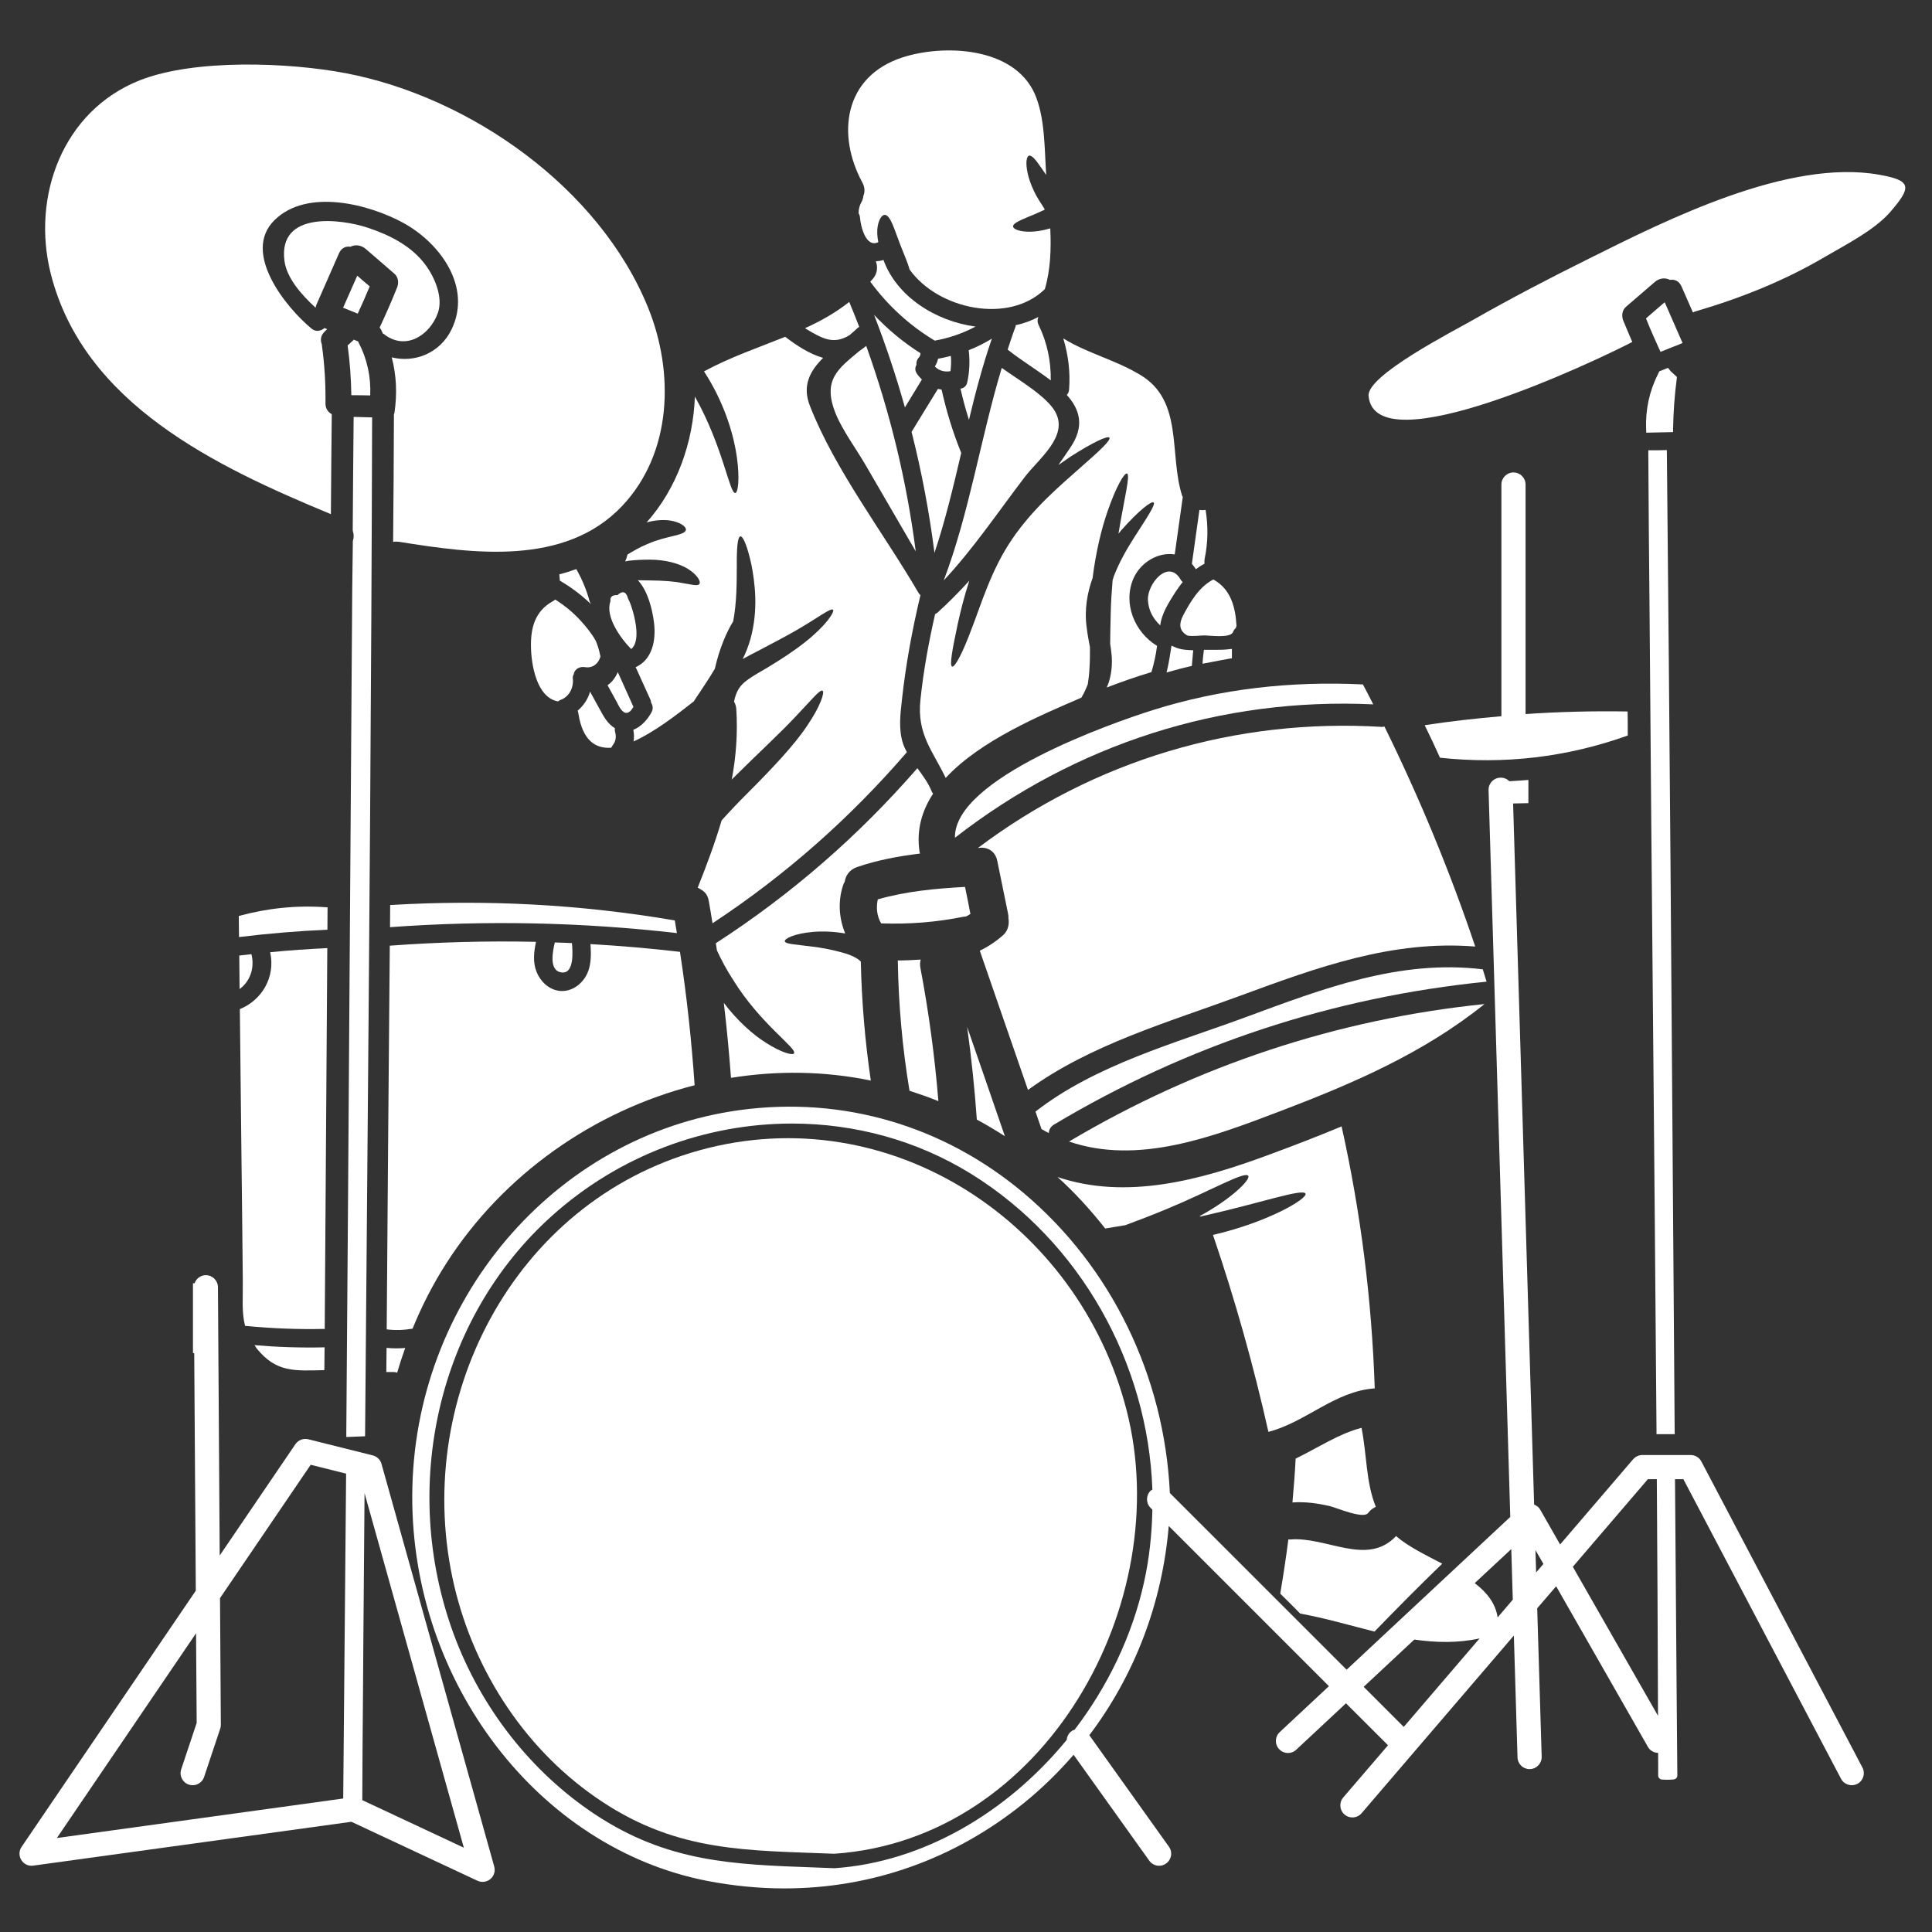 <svg xmlns="http://www.w3.org/2000/svg" xmlns:xlink="http://www.w3.org/1999/xlink" width="1500" viewBox="0 0 1125 1125" height="1500" preserveAspectRatio="xMidYMid meet"><rect x="0" y="0" width="1125" height="1125" fill="#333333" stroke="none"/><path fill="#ffffff" d="M 583.316 214.246 C 570.969 255.281 564.52 298.406 549.535 337.977 C 566.867 319.473 581.375 297.82 596.727 277.742 C 604.969 266.969 622.668 253.855 614.277 239.453 C 609.039 230.551 593.43 221.43 583.316 214.246 " fill-opacity="1" fill-rule="nonzero"></path><path fill="#ffffff" d="M 604.676 184.57 C 600.535 186.73 596.066 188.379 591.414 189.371 C 591.414 189.734 591.414 190.102 591.266 190.434 C 589.617 194.754 588.191 199.188 586.762 203.551 C 586.762 203.66 586.836 203.66 586.871 203.66 C 594.273 209.594 603.797 215.348 611.859 221.504 C 612.004 210.328 609.77 199.41 604.75 189.148 C 603.945 187.5 604.055 185.852 604.676 184.57 " fill-opacity="1" fill-rule="nonzero"></path><path fill="#ffffff" d="M 559.723 263.746 C 554.848 251.766 551.113 239.527 548.289 226.887 C 547.594 226.742 546.863 226.594 546.164 226.449 C 541 234.766 535.906 243.156 530.812 251.473 C 536.676 274.664 541.109 298.113 544.148 321.93 C 550.453 303.059 555.105 283.496 559.723 263.746 " fill-opacity="1" fill-rule="nonzero"></path><path fill="#ffffff" d="M 494.727 195.121 C 496.375 193.691 498.023 192.301 499.523 190.871 C 499.746 190.578 500.039 190.504 500.332 190.395 C 498.461 185.484 496.52 180.613 494.504 175.812 C 486.629 182.043 477.945 186.953 468.746 191.094 C 471.715 192.961 474.648 194.684 477.797 196.113 C 484.613 199.262 489.777 198.199 494.727 195.121 " fill-opacity="1" fill-rule="nonzero"></path><path fill="#ffffff" d="M 502.75 114.039 C 502.602 115.285 502.273 116.57 501.539 117.852 C 500.402 119.793 499.965 122.027 499.965 124.227 C 500.402 124.961 500.734 125.84 500.809 126.902 C 501.172 131.699 504.176 144.523 511.434 141.008 C 510.699 137.379 510.625 133.973 511.141 131.406 C 511.945 127.34 513.594 125.105 515.242 125.105 C 518.613 125.398 520.738 133.57 524.254 142.582 C 526.418 148.188 528.727 153.281 529.605 156.871 C 546.273 180.32 587.531 188.855 608.414 168.34 C 611.711 157.164 612.152 145.039 611.566 132.984 C 611.273 133.055 610.98 133.129 610.758 133.203 C 606.766 134.375 603.102 134.852 599.949 134.926 C 593.723 135 589.984 133.422 589.91 131.848 C 589.84 130.125 593.281 128.625 598.301 126.461 C 600.867 125.473 603.797 124.227 606.914 122.723 C 607.57 122.543 607.977 122.32 608.34 122.027 C 608.27 121.883 608.195 121.734 608.121 121.516 C 607.57 120.453 606.324 118.73 605.117 116.789 C 603.871 114.848 602.883 112.977 602.039 111.184 C 600.316 107.52 599.07 104 598.449 101.07 C 597.094 95.062 597.645 91.105 599.219 90.664 C 600.793 90.188 603.176 93.121 606.324 97.699 C 607.207 98.984 608.121 100.375 609.184 101.875 C 608.195 86.672 608.562 68.242 602.48 54.539 C 590.203 27.133 549.242 25.633 525.281 33.508 C 491.355 44.684 487.066 78.43 502.125 106.238 C 503.629 109.02 503.703 111.77 502.75 114.039 " fill-opacity="1" fill-rule="nonzero"></path><path fill="#ffffff" d="M 500.258 204.5 C 488.055 214.762 478.676 221.207 486.629 240.883 C 490.621 250.703 498.535 261.328 503.848 270.488 C 513.668 287.34 523.414 304.195 533.23 321.051 C 527.957 280.051 518.32 240.297 504.398 201.426 C 503.043 202.488 501.688 203.551 500.258 204.5 " fill-opacity="1" fill-rule="nonzero"></path><path fill="#ffffff" d="M 559.281 226.301 C 560.711 232.422 562.285 238.504 564.227 244.473 C 568.039 228.465 572.254 212.598 577.566 197.176 C 573.277 199.848 568.734 202.082 564.082 203.914 C 564.812 210.18 564.594 216.336 563.238 222.602 C 562.727 224.945 561.078 226.082 559.281 226.301 " fill-opacity="1" fill-rule="nonzero"></path><path fill="#ffffff" d="M 534.953 208.238 C 535.613 207.578 536.055 206.664 535.98 205.676 C 525.977 199.336 517.039 191.898 508.977 183.359 C 515.863 201.133 521.836 219.082 526.93 237.219 C 530.227 231.836 533.523 226.375 536.824 220.988 C 535.762 219.926 534.66 218.789 533.816 217.434 C 532.684 215.641 532.793 213.918 533.672 212.453 C 533.453 211.098 533.816 209.594 534.953 208.238 " fill-opacity="1" fill-rule="nonzero"></path><path fill="#ffffff" d="M 506.777 164.051 C 516.965 177.902 529.496 189.441 544.297 198.348 C 552.762 196.844 560.637 194.098 568.039 190.176 C 544.625 187.023 522.129 172.59 514.438 151.375 C 513.008 151.852 511.504 152.07 510.004 152.145 C 511.141 155.223 511.027 158.961 508.426 162.184 C 507.84 162.844 507.254 163.395 506.777 164.051 " fill-opacity="1" fill-rule="nonzero"></path><path fill="#ffffff" d="M 326.883 566.234 C 334.652 567.371 333.406 553.375 333.039 549.16 C 329.668 549.016 326.371 548.867 323.074 548.793 C 321.789 554.18 319.555 565.207 326.883 566.234 " fill-opacity="1" fill-rule="nonzero"></path><path fill="#ffffff" d="M 428.152 287.086 C 424.781 287.414 421.043 260.082 404.629 230.918 C 403.641 257.59 394.227 284.336 376.527 304.195 C 382.465 302.547 388.145 302.473 392.211 303.5 C 397.266 304.781 399.758 307.09 399.391 308.664 C 398.477 311.961 388.145 311.891 377.227 316.688 C 372.57 318.559 368.613 320.938 365.391 322.918 C 365.062 324.309 364.621 325.664 364.035 326.949 C 364.805 326.801 365.465 326.582 366.195 326.508 C 370.152 326.07 373.926 325.887 378.469 325.887 C 387.262 325.887 395.945 328.082 401.188 331.676 C 406.5 335.117 408.293 339.004 407.16 340.137 C 406.059 341.422 402.762 340.359 397.816 339.59 C 392.941 338.562 386.348 338.051 378.25 337.977 C 375.941 337.977 373.672 337.941 371.438 337.867 C 377.297 344.168 379.824 354.793 380.816 362.449 C 382.172 373.223 379.605 384.25 370.152 388.5 C 373.012 394.875 375.867 401.18 378.801 407.555 C 379.02 408.211 379.094 408.727 379.168 409.273 C 380.117 410.742 380.449 412.574 379.461 414.586 C 377.078 419.059 373.305 423.199 368.762 424.992 C 369.273 427.301 369.273 429.574 368.906 431.734 C 381.109 426.273 394.297 416.016 403.973 408.434 C 404.996 406.855 406.059 405.207 407.305 403.414 C 409.941 399.383 413.168 394.656 416.246 389.418 C 418.918 377.582 423.133 367.91 426.941 361.793 C 429.141 349.957 428.957 338.488 429.031 329.734 C 428.957 319.289 429.473 312.512 431.121 312.328 C 432.73 312.109 435.262 318.266 437.57 328.891 C 439.582 339.441 441.707 354.977 436.98 372.125 C 435.773 376.301 434.27 380.184 432.477 383.738 C 435.699 381.906 438.703 380.441 441.562 378.938 C 450.172 374.43 457.867 370.402 464.094 366.773 C 476.625 359.52 483.734 353.84 485.051 355.051 C 486.188 356.148 480.949 364.32 468.969 373.773 C 463.031 378.535 455.484 383.555 447.02 388.648 C 442.77 391.211 438.117 393.668 434.637 396.379 C 431.012 399.09 429.141 401.984 427.859 406.637 C 427.676 407.223 427.602 407.918 427.418 408.578 C 428.152 409.789 428.594 411.145 428.738 412.793 C 429.656 426.934 428.594 440.562 426.102 453.973 C 426.285 453.68 426.578 453.461 426.797 453.203 C 441.305 438.77 454.57 426.641 463.398 417.117 C 472.34 407.773 477.43 401.324 478.934 402.203 C 480.398 402.898 477.797 411.145 470.066 422.5 C 462.52 433.895 449.586 447.527 435.406 461.742 C 429.949 467.164 424.855 472.551 420.203 477.715 C 416.316 490.906 411.445 503.914 406.277 516.883 C 407.012 517.176 407.633 517.617 408.223 518.02 C 410.457 519.191 412.18 521.316 412.727 524.688 C 413.535 529.012 414.191 533.297 414.891 537.621 C 457.281 509.703 494.945 476.434 528.066 438 C 527.223 436.387 526.418 434.738 525.832 433.016 C 523.121 424.699 524.254 415.906 525.207 407.371 C 527.441 386.852 531.215 366.555 535.98 346.512 C 535.539 346.184 535.102 345.742 534.809 345.156 C 514.582 310.387 486.262 273.785 471.641 236.414 C 466.914 224.434 471.715 215.969 479.301 208.387 C 471.348 206.152 463.801 201.133 457.207 196.113 C 441.414 202.488 425.074 208.02 409.941 216.262 C 410.82 217.691 411.738 219.012 412.543 220.441 C 422.512 237.074 427.492 254.219 429.141 266.641 C 430.828 279.098 429.727 286.938 428.152 287.086 " fill-opacity="1" fill-rule="nonzero"></path><path fill="#ffffff" d="M 344.176 351.824 C 343.883 351.348 343.59 350.91 343.371 350.324 C 341.574 343.582 339.012 337.426 335.566 331.383 C 332.344 332.555 328.973 333.617 325.676 334.422 C 325.676 334.605 325.746 334.754 325.746 334.898 C 325.82 335.996 325.93 337.059 326.004 338.121 C 332.344 341.785 338.57 346.441 344.176 351.824 " fill-opacity="1" fill-rule="nonzero"></path><path fill="#ffffff" d="M 321.645 350.25 C 311.457 356.004 308.93 365.75 309.188 376.887 C 309.371 387 312.449 406.199 324.941 408.434 C 325.383 408.141 325.746 407.848 326.223 407.625 C 331.535 405.793 334.137 400.336 333.551 395.023 C 333.406 394.07 333.699 393.301 334.137 392.566 C 334.137 392.422 334.137 392.348 334.137 392.238 C 334.98 389.195 337.84 387.988 340.805 388.5 C 345.312 389.195 348.609 386.191 349.637 382.309 C 348.902 378.168 347.328 373.844 346.742 372.855 C 344.395 368.754 341.355 364.98 338.133 361.461 C 333.699 356.59 328.75 352.559 323.293 349.113 C 322.852 349.555 322.305 349.883 321.645 350.25 " fill-opacity="1" fill-rule="nonzero"></path><path fill="#ffffff" d="M 259.871 735.652 C 293.102 683.734 346.008 646.84 404.484 631.93 C 402.688 605.914 399.902 580.012 395.945 554.254 C 378.617 552.238 361.176 550.738 343.809 549.746 C 344.324 556.637 344.395 563.781 340.367 569.68 C 336.996 574.551 331.391 577.777 325.383 576.934 C 319.41 576.055 314.684 571.473 312.449 565.941 C 310.176 560.336 310.871 554.254 312.117 548.43 C 283.758 547.805 255.438 548.574 226.969 550.664 C 226.309 625.188 225.723 699.637 225.176 774.086 C 230.195 774.746 235.215 774.523 240.234 773.684 C 245.617 760.457 252.141 747.707 259.871 735.652 " fill-opacity="1" fill-rule="nonzero"></path><path fill="#ffffff" d="M 231.258 799.328 C 232.684 794.457 234.223 789.73 235.945 784.93 C 232.355 785.223 228.691 785.223 225.102 784.859 C 225.027 789.512 225.027 794.238 224.953 798.926 C 226.383 798.926 227.812 798.926 229.168 798.926 C 229.973 798.926 230.707 799.074 231.258 799.328 " fill-opacity="1" fill-rule="nonzero"></path><path fill="#ffffff" d="M 227.191 526.996 C 227.191 531.281 227.117 535.605 227.117 539.891 C 282.988 535.824 338.496 536.961 394.152 543.336 C 393.75 540.844 393.383 538.391 392.941 535.973 C 337.949 526.555 282.918 523.699 227.191 526.996 " fill-opacity="1" fill-rule="nonzero"></path><path fill="#ffffff" d="M 701.367 328.23 C 701.293 327.242 701.293 326.215 701.512 325.152 C 703.453 315.773 703.527 306.285 702.027 296.902 C 700.816 297.125 699.57 297.125 698.434 296.902 C 697.008 307.383 695.504 317.824 694.039 328.23 C 694.039 328.305 694.004 328.305 694.004 328.305 C 694.844 329.258 695.652 330.32 696.348 331.453 C 697.922 330.246 699.57 329.184 701.367 328.23 " fill-opacity="1" fill-rule="nonzero"></path><path fill="#ffffff" d="M 863.418 564.441 C 814.836 558.539 770.211 575.762 725.402 592.285 C 684.219 607.488 637.945 620.02 602.957 647.281 C 604.129 650.648 605.262 654.094 606.473 657.465 C 607.828 658.27 609.258 659.039 610.723 659.773 C 610.758 657.977 611.637 656.184 613.652 654.898 C 691.109 608.551 775.891 580.633 865.617 571.621 C 864.922 569.164 864.117 566.82 863.418 564.441 " fill-opacity="1" fill-rule="nonzero"></path><path fill="#ffffff" d="M 804.723 423.27 C 719.539 418.105 637.32 442.652 569.395 493.801 C 574.266 492.922 579.434 495.008 580.715 501.312 C 582.805 511.496 584.891 521.609 586.945 531.793 C 587.199 532.895 587.273 533.809 587.199 534.727 C 587.824 538.168 586.945 541.906 584.305 544.363 C 580.02 548.172 575.551 551.176 570.531 553.594 C 579.871 580.633 589.254 607.672 598.594 634.676 C 634.941 608.188 680.188 595.289 722.031 579.863 C 767.352 563.156 810.879 547.293 859.023 551.176 C 844.258 507.285 826.598 464.598 806.152 423.051 C 805.641 423.125 805.309 423.27 804.723 423.27 " fill-opacity="1" fill-rule="nonzero"></path><path fill="#ffffff" d="M 556.059 487.828 C 626.109 433.309 710.93 405.977 799.633 410.152 C 797.691 406.27 795.676 402.387 793.621 398.539 C 752.074 396.523 711.039 400.957 671.176 413.523 C 647.434 421 555.324 453.277 556.059 487.828 " fill-opacity="1" fill-rule="nonzero"></path><path fill="#ffffff" d="M 522.789 559.273 C 523.191 584.812 525.43 610.055 529.605 635.152 C 535.32 637.02 541 638.961 546.422 641.199 C 544.297 615.219 540.852 589.465 535.98 563.781 C 535.613 561.91 535.688 560.262 536.125 558.762 C 531.656 559.055 527.223 559.273 522.789 559.273 " fill-opacity="1" fill-rule="nonzero"></path><path fill="#ffffff" d="M 622.484 664.719 C 662.566 678.422 705.469 662.266 745.004 647.207 C 787.578 631.012 828.906 613.277 864.41 584.664 C 778.344 593.492 696.934 620.535 622.484 664.719 " fill-opacity="1" fill-rule="nonzero"></path><path fill="#ffffff" d="M 687.664 337.793 C 680.555 324.934 668.023 339.844 668.43 349.336 C 668.684 355.27 671.469 360.363 675.609 364.172 C 676.344 357.359 680.703 350.691 684.219 345.086 C 685.684 342.961 687.078 340.871 688.691 338.93 C 688.324 338.562 687.957 338.27 687.664 337.793 " fill-opacity="1" fill-rule="nonzero"></path><path fill="#ffffff" d="M 359.09 408.652 C 360.078 410.52 362.094 415.246 364.805 415.102 C 366.527 415.102 367.844 413.305 368.836 411.582 C 365.828 404.84 362.754 398.102 359.746 391.359 C 358.43 394.508 356.34 397.258 353.777 399.016 C 355.57 402.277 357.293 405.43 359.09 408.652 " fill-opacity="1" fill-rule="nonzero"></path><path fill="#ffffff" d="M 717.34 383.297 L 717.34 377.84 L 714.738 378.133 C 712.066 378.426 709.172 378.387 706.129 378.387 L 701.035 378.387 L 700.781 380.441 C 700.633 381.465 700.523 382.457 700.449 383.445 L 700.23 386.484 L 705.324 385.531 C 708.695 384.875 712.027 384.215 715.398 383.629 L 717.34 383.297 " fill-opacity="1" fill-rule="nonzero"></path><path fill="#ffffff" d="M 681.691 378.977 C 681.25 381.941 680.777 384.836 680.152 387.77 L 679.309 391.578 L 683.047 390.551 C 686.125 389.672 689.238 388.832 692.352 388.133 L 694.004 387.77 L 694.809 378.645 L 692.352 378.535 C 689.348 378.387 686.895 377.949 684.879 377.145 L 682.133 376.008 L 681.691 378.977 " fill-opacity="1" fill-rule="nonzero"></path><path fill="#ffffff" d="M 691.18 369.926 C 692.609 370.77 699.645 370 701.367 370 C 704.371 370 716.645 371.793 718 367.984 C 718.367 366.957 718.953 366.262 719.648 365.676 C 719.723 365.457 719.723 365.16 719.797 364.98 C 719.867 364.832 719.941 364.688 720.016 364.539 C 719.43 353.621 716.719 343.031 706.531 337.426 C 698.289 341.641 693.051 350.543 688.871 358.492 C 686.746 362.672 686.16 367.031 691.18 369.926 " fill-opacity="1" fill-rule="nonzero"></path><path fill="#ffffff" d="M 562.508 533.664 C 563.238 533.297 564.008 532.895 564.668 532.453 C 564.812 532.379 564.961 532.234 565.07 532.16 C 564.082 526.922 563.02 521.684 561.922 516.441 C 544.699 517.395 527.699 518.973 511.141 523.699 C 510.078 528.645 510.625 533.441 513.082 537.691 C 529.273 538.242 545.141 537.035 561.078 533.809 C 561.555 533.738 561.992 533.738 562.508 533.664 " fill-opacity="1" fill-rule="nonzero"></path><path fill="#ffffff" d="M 622.52 226.887 C 622.484 228.172 621.898 229.195 621.203 229.965 C 628.785 238.43 631.789 248.176 623.18 260.742 C 620.945 264.039 618.672 267.41 616.293 270.781 C 618.82 268.984 621.312 267.262 623.547 265.762 C 636.48 257.52 644.98 253.562 646.004 254.844 C 646.996 256.309 640.035 262.758 628.711 272.648 C 617.609 282.543 601.672 295.805 589.324 313.977 C 577.09 331.895 571.336 351.973 565.805 366.043 C 560.562 380.258 555.984 388.793 554.41 388.133 C 552.832 387.547 554.48 378.387 557.633 363.586 C 559.207 356.367 561.297 347.684 564.449 338.121 C 558.438 344.719 552.246 350.984 545.945 356.699 C 545.434 357.137 544.957 357.359 544.516 357.578 C 540.781 373.992 537.738 390.551 535.98 407.371 C 533.746 427.594 543.344 437.488 550.672 452.984 C 570.969 431.039 606.398 416.309 629.445 406.344 C 629.52 406.27 629.629 406.199 629.703 406.199 C 631.168 403.777 632.375 401.105 633.438 398.395 C 633.879 395.316 634.316 392.09 634.43 388.574 C 634.684 384.91 634.684 380.953 634.684 376.961 C 634.023 373.441 633.293 369.777 632.816 365.676 C 631.277 355.195 633.145 345.086 636.223 336.547 C 638.129 321.344 641.391 307.934 644.906 297.82 C 649.891 283.348 654.727 275.176 656.266 275.727 C 658.316 276.461 654.688 290.016 651.281 310.754 C 651.867 310.02 652.527 309.289 653.004 308.664 C 663.152 297.199 670.516 291.59 671.727 292.582 C 673.117 293.68 667.805 301.484 659.93 313.758 C 656.117 319.84 651.758 327.242 648.496 335.777 C 648.277 336.402 648.168 337.133 647.875 337.793 C 647.359 343.949 646.922 350.324 646.773 356.992 C 646.555 363.035 646.555 368.973 646.445 374.871 C 646.703 376.812 647.066 378.645 647.215 380.66 C 647.875 386.484 647.215 392.859 645.348 398.172 C 645.055 398.98 644.723 399.602 644.43 400.336 C 653.004 397.039 661.723 393.996 670.48 391.359 C 671.945 386.414 673.117 381.32 673.742 376.082 C 660.699 368.203 653.664 351.348 660.039 336.766 C 664.363 327.094 674.766 321.344 684.035 322.844 C 685.613 311.668 687.152 300.566 688.727 289.43 C 688.617 289.137 688.469 288.844 688.324 288.586 C 680.629 264.258 689.238 233.484 664.07 218.352 C 649.375 209.449 633.367 205.855 619.148 197.062 C 622.043 206.664 623.328 216.629 622.52 226.887 " fill-opacity="1" fill-rule="nonzero"></path><path fill="#ffffff" d="M 491.867 513.438 C 492.418 509.848 494.652 506.402 499.012 504.902 C 511.027 500.797 523.34 498.527 535.762 497.023 C 535.688 496.73 535.539 496.438 535.469 496.07 C 533.523 483.32 536.824 472.109 543.344 462.145 C 543.086 461.777 542.758 461.449 542.574 460.934 C 540.559 455.914 537.336 451.594 534.184 447.305 C 499.891 486.766 460.723 520.84 416.832 549.234 C 417.051 550.59 417.27 551.945 417.453 553.375 C 419.98 558.832 422.984 564.586 426.723 570.301 C 442.699 596.277 464.168 610.348 462.371 613.352 C 461.602 614.707 454.973 612.984 445.887 607.125 C 438.336 602.398 429.473 594.484 421.484 584.004 C 423.207 598.512 424.562 612.984 425.66 627.641 C 452.406 623.316 479.961 623.609 507.07 629.215 C 503.703 606.246 501.758 583.234 501.246 559.934 C 499.012 557.551 494.359 555.609 489.707 554.473 C 483.66 552.824 478.016 551.801 473.219 551.25 C 463.582 549.93 457.281 549.82 456.988 548.098 C 456.695 546.559 462.738 543.555 473.438 542.641 C 478.676 542.199 485.125 542.348 492.16 543.555 C 488.57 534.801 487.836 525.125 490.84 515.746 C 491.062 514.867 491.426 514.172 491.867 513.438 " fill-opacity="1" fill-rule="nonzero"></path><path fill="#ffffff" d="M 585.148 661.641 C 577.859 640.391 570.531 619.25 563.164 598 C 565.656 615.879 567.527 633.871 568.809 651.934 C 574.414 654.973 579.871 658.199 585.148 661.641 " fill-opacity="1" fill-rule="nonzero"></path><path fill="#ffffff" d="M 544.371 213.406 C 546.715 215.859 550.086 216.777 553.457 216.117 C 553.824 213.184 553.969 210.18 553.676 207.25 C 551.223 207.871 548.73 208.457 546.238 208.898 C 545.871 210.473 545.285 211.977 544.371 213.406 " fill-opacity="1" fill-rule="nonzero"></path><path fill="#ffffff" d="M 800.363 950.062 C 813.336 936.688 826.414 923.426 839.824 910.527 C 829.895 905.363 819.855 900.488 812.93 894.445 C 796.039 912.398 772.371 894.516 751.012 896.457 C 750.719 896.457 750.5 896.387 750.207 896.387 C 748.852 907.012 747.273 917.488 745.48 927.969 C 749.438 931.816 753.285 935.699 757.094 939.582 C 771.676 942.219 786 946.469 800.363 950.062 " fill-opacity="1" fill-rule="nonzero"></path><path fill="#ffffff" d="M 752.586 874.879 C 759.988 874.367 767.133 875.316 774.461 877.039 C 778.492 878.031 793.879 884.699 796.625 881.035 C 797.91 879.312 799.484 878.176 801.133 877.441 C 795.344 863.191 795.93 846.961 792.816 831.426 C 779.625 834.797 767.352 843.113 754.457 849.34 C 754.016 857.879 753.355 866.34 752.586 874.879 " fill-opacity="1" fill-rule="nonzero"></path><path fill="#ffffff" d="M 684.879 1078.441 C 684.734 1078.59 684.66 1078.809 684.586 1079.359 C 684.66 1079.102 684.734 1078.734 684.879 1078.441 " fill-opacity="1" fill-rule="nonzero"></path><path fill="#ffffff" d="M 706.312 719.09 C 719.172 756.828 729.906 794.969 738.59 833.77 C 760.391 828.164 777.32 810.027 800.512 808.453 C 798.789 756.938 792.414 706.23 781.203 655.891 C 767.352 661.715 753.285 667.062 739.176 672.305 C 698.656 687.363 655.824 698.867 615.816 685.383 C 625.926 694.543 635.16 704.656 643.551 715.355 C 647.508 714.695 651.355 714.07 655.312 713.414 C 662.418 710.773 670.738 707.625 679.492 703.961 C 705.105 693.336 724.742 681.867 726.832 684.652 C 728.48 686.664 717.305 697.988 698.508 708.172 C 698.73 708.246 698.84 708.32 699.094 708.395 C 700.449 708.027 701.879 707.734 703.309 707.402 C 734.23 700.367 758.742 691.906 760.207 695.055 C 761.527 697.914 738.445 711.691 706.312 719.09 " fill-opacity="1" fill-rule="nonzero"></path><path fill="#ffffff" d="M 976.484 219.523 L 972.785 216.117 L 971.285 214.211 L 966.227 216.227 L 965.824 217.031 C 965.715 217.25 965.605 217.473 965.457 217.84 C 960.477 227.586 958.094 238.574 958.531 249.641 L 958.605 251.949 L 974.215 251.617 L 974.25 249.383 C 974.398 240.004 975.094 230.367 976.34 220.734 L 976.484 219.523 " fill-opacity="1" fill-rule="nonzero"></path><path fill="#ffffff" d="M 979.746 199.738 L 978.793 197.539 C 976.082 191.312 973.336 185.047 970.625 178.891 L 969.34 175.996 L 966.008 178.855 C 963.883 180.688 961.758 182.48 959.707 184.312 L 958.461 185.414 L 959.082 186.953 C 961.172 192.191 963.516 197.355 965.969 202.816 L 966.922 204.867 L 972.418 202.668 C 974.141 202.012 975.863 201.352 977.547 200.656 L 979.746 199.738 " fill-opacity="1" fill-rule="nonzero"></path><path fill="#ffffff" d="M 1094.207 101.73 C 1041.41 92.387 971.062 127.742 925.742 150.352 C 902.77 161.746 879.906 173.652 857.594 186.367 C 846.051 192.961 795.93 218.57 796.922 230.477 C 800.438 271.586 930.32 209.668 950.473 199.117 C 948.824 195.27 947.176 191.457 945.598 187.574 C 944.098 184.719 944.242 180.832 946.773 178.672 C 952.414 173.871 958.02 169 963.59 164.199 C 966.117 161.965 969.562 161.488 972.418 162.988 C 975.02 162.551 977.66 163.465 979.125 166.766 C 981.32 171.855 983.559 176.875 985.793 181.969 C 986.34 181.641 987 181.348 987.699 181.199 C 1014.113 173.434 1039.359 163.32 1063.027 149.359 C 1074.934 142.398 1091.715 133.863 1100.801 123.309 C 1113.148 108.949 1113.367 105.102 1094.207 101.73 " fill-opacity="1" fill-rule="nonzero"></path><path fill="#ffffff" d="M 368.688 356.625 C 367.918 353.914 367.039 350.984 365.684 348.453 C 364.621 344.461 362.531 343.801 359.527 346.512 C 356.414 346.441 355.133 347.613 355.496 350.031 C 352.199 358.859 361.176 371.5 367.551 377.949 C 372.793 373.699 370.043 361.461 368.688 356.625 " fill-opacity="1" fill-rule="nonzero"></path><path fill="#ffffff" d="M 970.586 262.062 L 968.207 262.133 C 966.227 262.207 964.211 262.207 962.234 262.207 C 962.234 262.207 962.195 262.207 962.16 262.207 L 959.816 262.207 L 959.816 264.551 C 959.961 295.402 960.254 326.18 960.547 356.953 C 961.133 436.242 961.832 515.562 962.562 594.887 C 963.258 674.172 963.992 753.496 964.578 832.781 L 964.578 835.125 L 975.168 835.125 L 974.508 745.324 C 973.41 587.703 972.234 424.738 970.625 264.441 L 970.586 262.062 " fill-opacity="1" fill-rule="nonzero"></path><path fill="#ffffff" d="M 146.402 555.609 C 144.055 555.902 141.676 556.121 139.328 556.414 C 139.402 562.938 139.441 569.387 139.512 575.906 C 145.484 571.621 148.488 563.707 146.402 555.609 " fill-opacity="1" fill-rule="nonzero"></path><path fill="#ffffff" d="M 148.195 783.281 C 148.637 783.941 149.004 784.562 149.48 785.223 C 160.984 799.328 171.352 798.195 188.867 797.828 C 188.938 793.395 188.938 788.961 189.012 784.492 C 188.867 784.492 188.719 784.562 188.609 784.562 C 175.051 784.859 161.645 784.418 148.195 783.281 " fill-opacity="1" fill-rule="nonzero"></path><path fill="#ffffff" d="M 190.586 552.094 C 179.484 552.605 168.348 553.375 157.32 554.473 C 160.543 569.164 152.301 582.504 139.66 587.594 C 139.953 616.504 140.32 645.336 140.613 674.246 C 140.867 698.133 141.199 721.949 141.383 745.836 C 141.527 755.73 140.613 763.973 142.699 772.035 C 157.98 773.535 173.258 774.16 188.609 773.828 C 188.719 773.828 188.867 773.938 189.086 773.938 C 189.598 700.004 190.074 626.066 190.586 552.094 " fill-opacity="1" fill-rule="nonzero"></path><path fill="#ffffff" d="M 343.59 402.754 C 342.383 407.078 339.781 410.922 336.371 413.816 C 336.555 414.367 336.777 415.027 336.848 415.762 C 339.305 431.113 346.668 436.059 355.938 435.398 C 356.23 434.887 356.414 434.41 356.781 433.969 C 358.648 431.66 358.941 428.805 358.137 426.094 C 357.953 425.359 357.953 424.625 358.027 424.004 C 353.848 421.551 351.504 417.188 349.27 413.086 C 347.402 409.641 345.457 406.199 343.59 402.754 " fill-opacity="1" fill-rule="nonzero"></path><path fill="#ffffff" d="M 190.734 528.277 C 190.406 528.277 190.074 528.352 189.672 528.277 C 172.305 527.066 155.598 528.863 139.035 533.371 C 139.109 537.473 139.109 541.539 139.184 545.645 C 156.332 543.555 173.441 542.125 190.66 541.355 C 190.66 537.035 190.734 532.672 190.734 528.277 " fill-opacity="1" fill-rule="nonzero"></path><path fill="#ffffff" d="M 205.938 197.762 C 205.719 198.055 205.535 198.348 205.242 198.566 C 204.289 199.41 203.375 200.289 202.422 201.133 C 203.742 210.766 204.438 220.367 204.582 230.113 C 208.246 230.113 211.91 230.184 215.574 230.258 C 216.051 219.633 213.852 209.156 208.871 199.629 C 208.723 199.336 208.648 199.043 208.613 198.859 C 207.734 198.457 206.891 198.125 205.938 197.762 " fill-opacity="1" fill-rule="nonzero"></path><path fill="#ffffff" d="M 192.676 299.395 C 192.824 279.977 192.969 260.594 193.188 241.176 C 191.102 240.004 189.523 238.062 189.523 234.91 C 189.672 223.59 189.012 212.344 187.438 201.059 C 187.363 200.836 187.438 200.691 187.438 200.582 C 186.375 198.125 186.668 195.27 189.23 192.887 C 189.672 192.449 190.074 192.043 190.516 191.68 C 190 191.457 189.453 191.238 188.938 191.02 C 186.996 192.742 183.918 193.473 181.355 191.312 C 166.406 178.891 140.613 147.051 159.848 128.184 C 178.754 109.535 214.77 118.805 234.922 129.832 C 256.207 141.52 275.004 166.984 262.914 191.898 C 256.133 205.711 241.516 211.391 228.105 208.094 C 230.852 218.496 231.328 229.344 229.68 240.445 C 229.609 240.809 229.496 240.957 229.387 241.25 C 229.316 265.98 229.133 290.785 228.91 315.555 C 229.973 315.332 231.035 315.332 232.281 315.48 C 275.297 322.367 328.824 329.879 362.238 294.668 C 391.516 263.746 392.648 216.703 377.371 179.109 C 349.051 109.387 273.941 56.52 201.359 42.633 C 168.164 36.293 113.281 34.168 81.367 46.773 C 36.594 64.504 18.168 114.262 29.562 159.398 C 48.797 235.352 125.957 271.734 192.676 299.395 " fill-opacity="1" fill-rule="nonzero"></path><path fill="#ffffff" d="M 230.852 168.34 C 227.812 175.887 224.516 183.359 221.07 190.727 C 221.363 191.094 221.656 191.531 221.949 192.043 C 222.281 192.742 222.609 193.473 222.938 194.242 C 223.086 194.316 223.305 194.316 223.453 194.461 C 236.164 204.574 250.344 195.121 254.926 182.336 C 258.258 173.25 253.02 161.34 247.855 154.379 C 239.684 143.168 226.676 136.719 213.852 132.508 C 198.758 127.562 161.828 122.578 165.637 151.852 C 166.918 161.965 175.75 171.855 183.773 179.184 C 183.918 178.672 183.918 178.16 184.141 177.684 C 188.535 167.645 192.969 157.531 197.402 147.492 C 198.832 144.27 201.504 143.242 204.07 143.68 C 206.891 142.18 210.371 142.766 212.902 144.891 C 218.508 149.691 224.074 154.602 229.68 159.398 C 232.207 161.598 232.355 165.41 230.852 168.301 C 230.852 168.301 230.852 168.301 230.852 168.34 " fill-opacity="1" fill-rule="nonzero"></path><path fill="#ffffff" d="M 407.34 669.812 C 298.34 700.074 239.172 816.258 264.562 923.645 C 276.543 974.277 307.023 1020.406 350.699 1049.168 C 395.215 1078.59 435.332 1077.418 485.82 1079.434 C 608.781 1071.043 684.805 932.988 655.973 821.02 C 627.832 711.836 518.172 639.184 407.34 669.812 " fill-opacity="1" fill-rule="nonzero"></path><path fill="#ffffff" d="M 199.785 179.184 C 202.641 180.32 205.535 181.492 208.32 182.629 C 210.773 177.391 213.047 172.078 215.281 166.766 C 212.828 164.711 210.371 162.625 208.027 160.535 C 205.242 166.766 202.496 172.957 199.785 179.184 " fill-opacity="1" fill-rule="nonzero"></path><path fill="#ffffff" d="M 212.605 834.062 C 212.938 790.352 213.305 746.645 213.707 702.934 C 214.988 552.973 216.27 397.879 216.676 245.316 L 216.711 243.047 L 205.938 242.754 L 205.902 245.133 C 205.684 266.383 205.535 287.633 205.391 308.773 L 205.535 309.543 C 206.121 311.266 206.086 313.246 205.461 314.969 L 205.098 344.059 C 204.547 418.836 204.035 493.582 203.559 568.324 C 202.973 656.988 202.348 745.652 201.652 834.32 L 201.652 836.773 L 212.57 836.336 L 212.605 834.062 " fill-opacity="1" fill-rule="nonzero"></path><path fill="#ffffff" d="M 210.957 1048.215 L 210.957 1048.18 C 211.031 1027.918 211.18 1007.582 211.363 987.285 L 211.582 955.152 C 211.727 932.586 211.949 910.051 212.133 887.52 L 212.277 869.457 L 270.094 1075.914 Z M 114.16 951.051 L 114.527 1003.262 L 105.512 1030.262 C 104.266 1033.965 106.281 1037.957 109.945 1039.168 C 110.715 1039.422 111.449 1039.531 112.18 1039.531 C 115.148 1039.531 117.859 1037.664 118.848 1034.734 L 128.23 1006.594 C 128.484 1005.863 128.594 1005.094 128.594 1004.324 L 128.117 930.57 L 180.914 852.934 L 201.543 858.098 C 200.992 921.117 200.441 984.207 199.855 1047.262 L 33.113 1070.273 Z M 222.133 852.383 C 221.438 849.965 219.531 848.098 217.039 847.473 L 179.523 838.094 C 176.703 837.359 173.66 838.531 172.012 840.949 L 127.934 905.766 L 126.91 749.539 C 126.871 745.652 123.723 742.539 119.875 742.539 C 119.875 742.539 119.84 742.539 119.84 742.539 C 116.797 742.539 114.27 744.52 113.316 747.23 L 112.363 747.23 L 112.363 787.863 L 113.098 787.973 L 114.012 926.246 L 12.559 1075.438 C 10.984 1077.746 10.949 1080.75 12.414 1083.098 C 13.879 1085.477 16.59 1086.758 19.34 1086.355 L 204.621 1060.82 L 278.008 1095.148 C 278.961 1095.59 279.984 1095.809 281.012 1095.809 C 282.625 1095.809 284.273 1095.262 285.555 1094.16 C 287.68 1092.367 288.523 1089.543 287.789 1086.871 L 222.133 852.383 " fill-opacity="1" fill-rule="nonzero"></path><path fill="#ffffff" d="M 915.848 912.324 L 959.559 861.32 L 964.762 861.32 C 965.09 906.719 965.312 952.883 965.457 999.121 Z M 894.488 915.621 L 894.086 902.613 L 898.738 910.676 Z M 872.066 941.816 C 870.855 933.609 865.766 927.234 858.73 921.848 L 880.016 902.027 L 880.895 931.484 Z M 794.062 982.23 L 823.555 954.715 C 836.125 956.508 848.766 956.84 861.551 954.055 L 817.402 1005.57 Z M 623.984 1008.023 C 622.227 1009.27 621.312 1011.176 621.129 1013.152 C 586.359 1055.617 537.188 1084.34 485.93 1087.859 L 474.391 1087.418 C 426.504 1085.695 388.621 1084.34 346.52 1056.531 C 309.406 1031.949 280.168 994.723 264.23 951.672 C 232.43 865.277 255.293 767.418 321.133 708.211 C 360.664 672.598 411.043 654.242 461.164 654.242 C 497.582 654.242 533.855 663.914 565.73 683.699 C 629.371 723.23 668.465 794.055 671.031 867.402 C 670.664 867.625 670.297 867.77 669.969 868.062 C 667.219 870.812 667.219 875.281 669.969 878.031 L 671.031 879.055 C 670.738 893.09 669.309 907.156 666.23 921.043 C 659.27 952.734 644.906 982.121 625.746 1007.219 C 625.121 1007.438 624.5 1007.621 623.984 1008.023 Z M 990.703 851.027 C 989.492 848.719 987.074 847.254 984.473 847.254 L 956.336 847.254 C 954.281 847.254 952.34 848.168 950.984 849.707 L 908.449 899.352 L 896.797 878.945 C 896.027 877.59 894.707 876.711 893.316 876.086 L 881.078 467.859 L 889.98 467.676 L 889.98 454.156 L 884.926 454.523 C 882.91 454.707 880.895 454.781 878.844 454.891 C 877.562 453.57 875.766 452.766 873.605 452.84 C 869.723 452.949 866.68 456.172 866.789 460.055 L 879.43 883.305 L 784.133 972.266 L 681.215 869.383 C 677.992 801.199 647.105 737.668 596.105 694.727 C 549.391 655.414 490.695 638.23 430.789 646.398 C 322.414 661.203 240.418 757.781 240.051 870.996 C 239.719 979.664 313.547 1076.062 411.703 1095.223 C 426.832 1098.152 441.93 1099.621 456.766 1099.621 C 507.547 1099.621 555.875 1082.582 596.215 1049.902 C 606.766 1041.363 616.402 1031.91 625.156 1021.801 L 669.234 1083.5 C 670.59 1085.402 672.75 1086.43 674.949 1086.43 C 676.379 1086.43 677.809 1086.027 679.016 1085.109 C 682.203 1082.84 682.938 1078.48 680.664 1075.328 L 634.316 1010.406 C 660.66 975.562 676.82 933.465 680.555 888.582 L 773.836 981.863 L 745.188 1008.609 C 742.328 1011.246 742.184 1015.719 744.855 1018.539 C 747.496 1021.395 751.965 1021.543 754.785 1018.867 L 783.766 991.828 L 808.242 1016.266 L 782.156 1046.676 C 779.625 1049.645 779.992 1054.078 782.926 1056.605 C 784.242 1057.742 785.891 1058.293 787.504 1058.293 C 789.484 1058.293 791.461 1057.449 792.852 1055.836 L 881.52 952.371 L 883.645 1023.34 C 883.754 1027.148 886.867 1030.152 890.68 1030.152 C 890.75 1030.152 890.824 1030.152 890.898 1030.152 C 894.781 1030.043 897.824 1026.781 897.715 1022.898 L 895.113 936.504 L 906.141 923.68 L 959.594 1017.219 C 960.879 1019.453 963.148 1020.664 965.531 1020.699 C 965.531 1025.133 965.566 1029.531 965.566 1033.891 C 965.566 1035.098 966.484 1036.09 967.691 1036.234 C 968.609 1036.309 969.598 1036.344 970.625 1036.344 C 971.871 1036.344 973.188 1036.309 974.617 1036.16 C 975.828 1036.016 976.742 1035.027 976.707 1033.816 C 976.559 1017.805 976.449 1001.832 976.305 985.82 C 976.191 969.848 976.082 953.871 975.938 937.898 L 975.352 861.32 L 980.223 861.32 L 1072.039 1035.797 C 1073.836 1039.203 1078.121 1040.523 1081.566 1038.727 C 1084.973 1036.93 1086.293 1032.68 1084.496 1029.238 L 990.703 851.027 " fill-opacity="1" fill-rule="nonzero"></path><path fill="#ffffff" d="M 881.297 275.105 C 877.414 275.105 874.266 278.254 874.266 282.141 L 874.266 417.043 C 859.352 418.359 844.512 419.973 829.602 422.281 C 832.715 428.582 835.648 434.887 838.504 441.223 C 875.949 445.219 912.258 441.004 947.836 428.289 C 947.836 423.637 947.836 418.984 947.762 414.293 C 927.867 413.965 908.047 414.441 888.332 415.797 L 888.332 282.141 C 888.332 278.254 885.184 275.105 881.297 275.105 " fill-opacity="1" fill-rule="nonzero"></path></svg>
